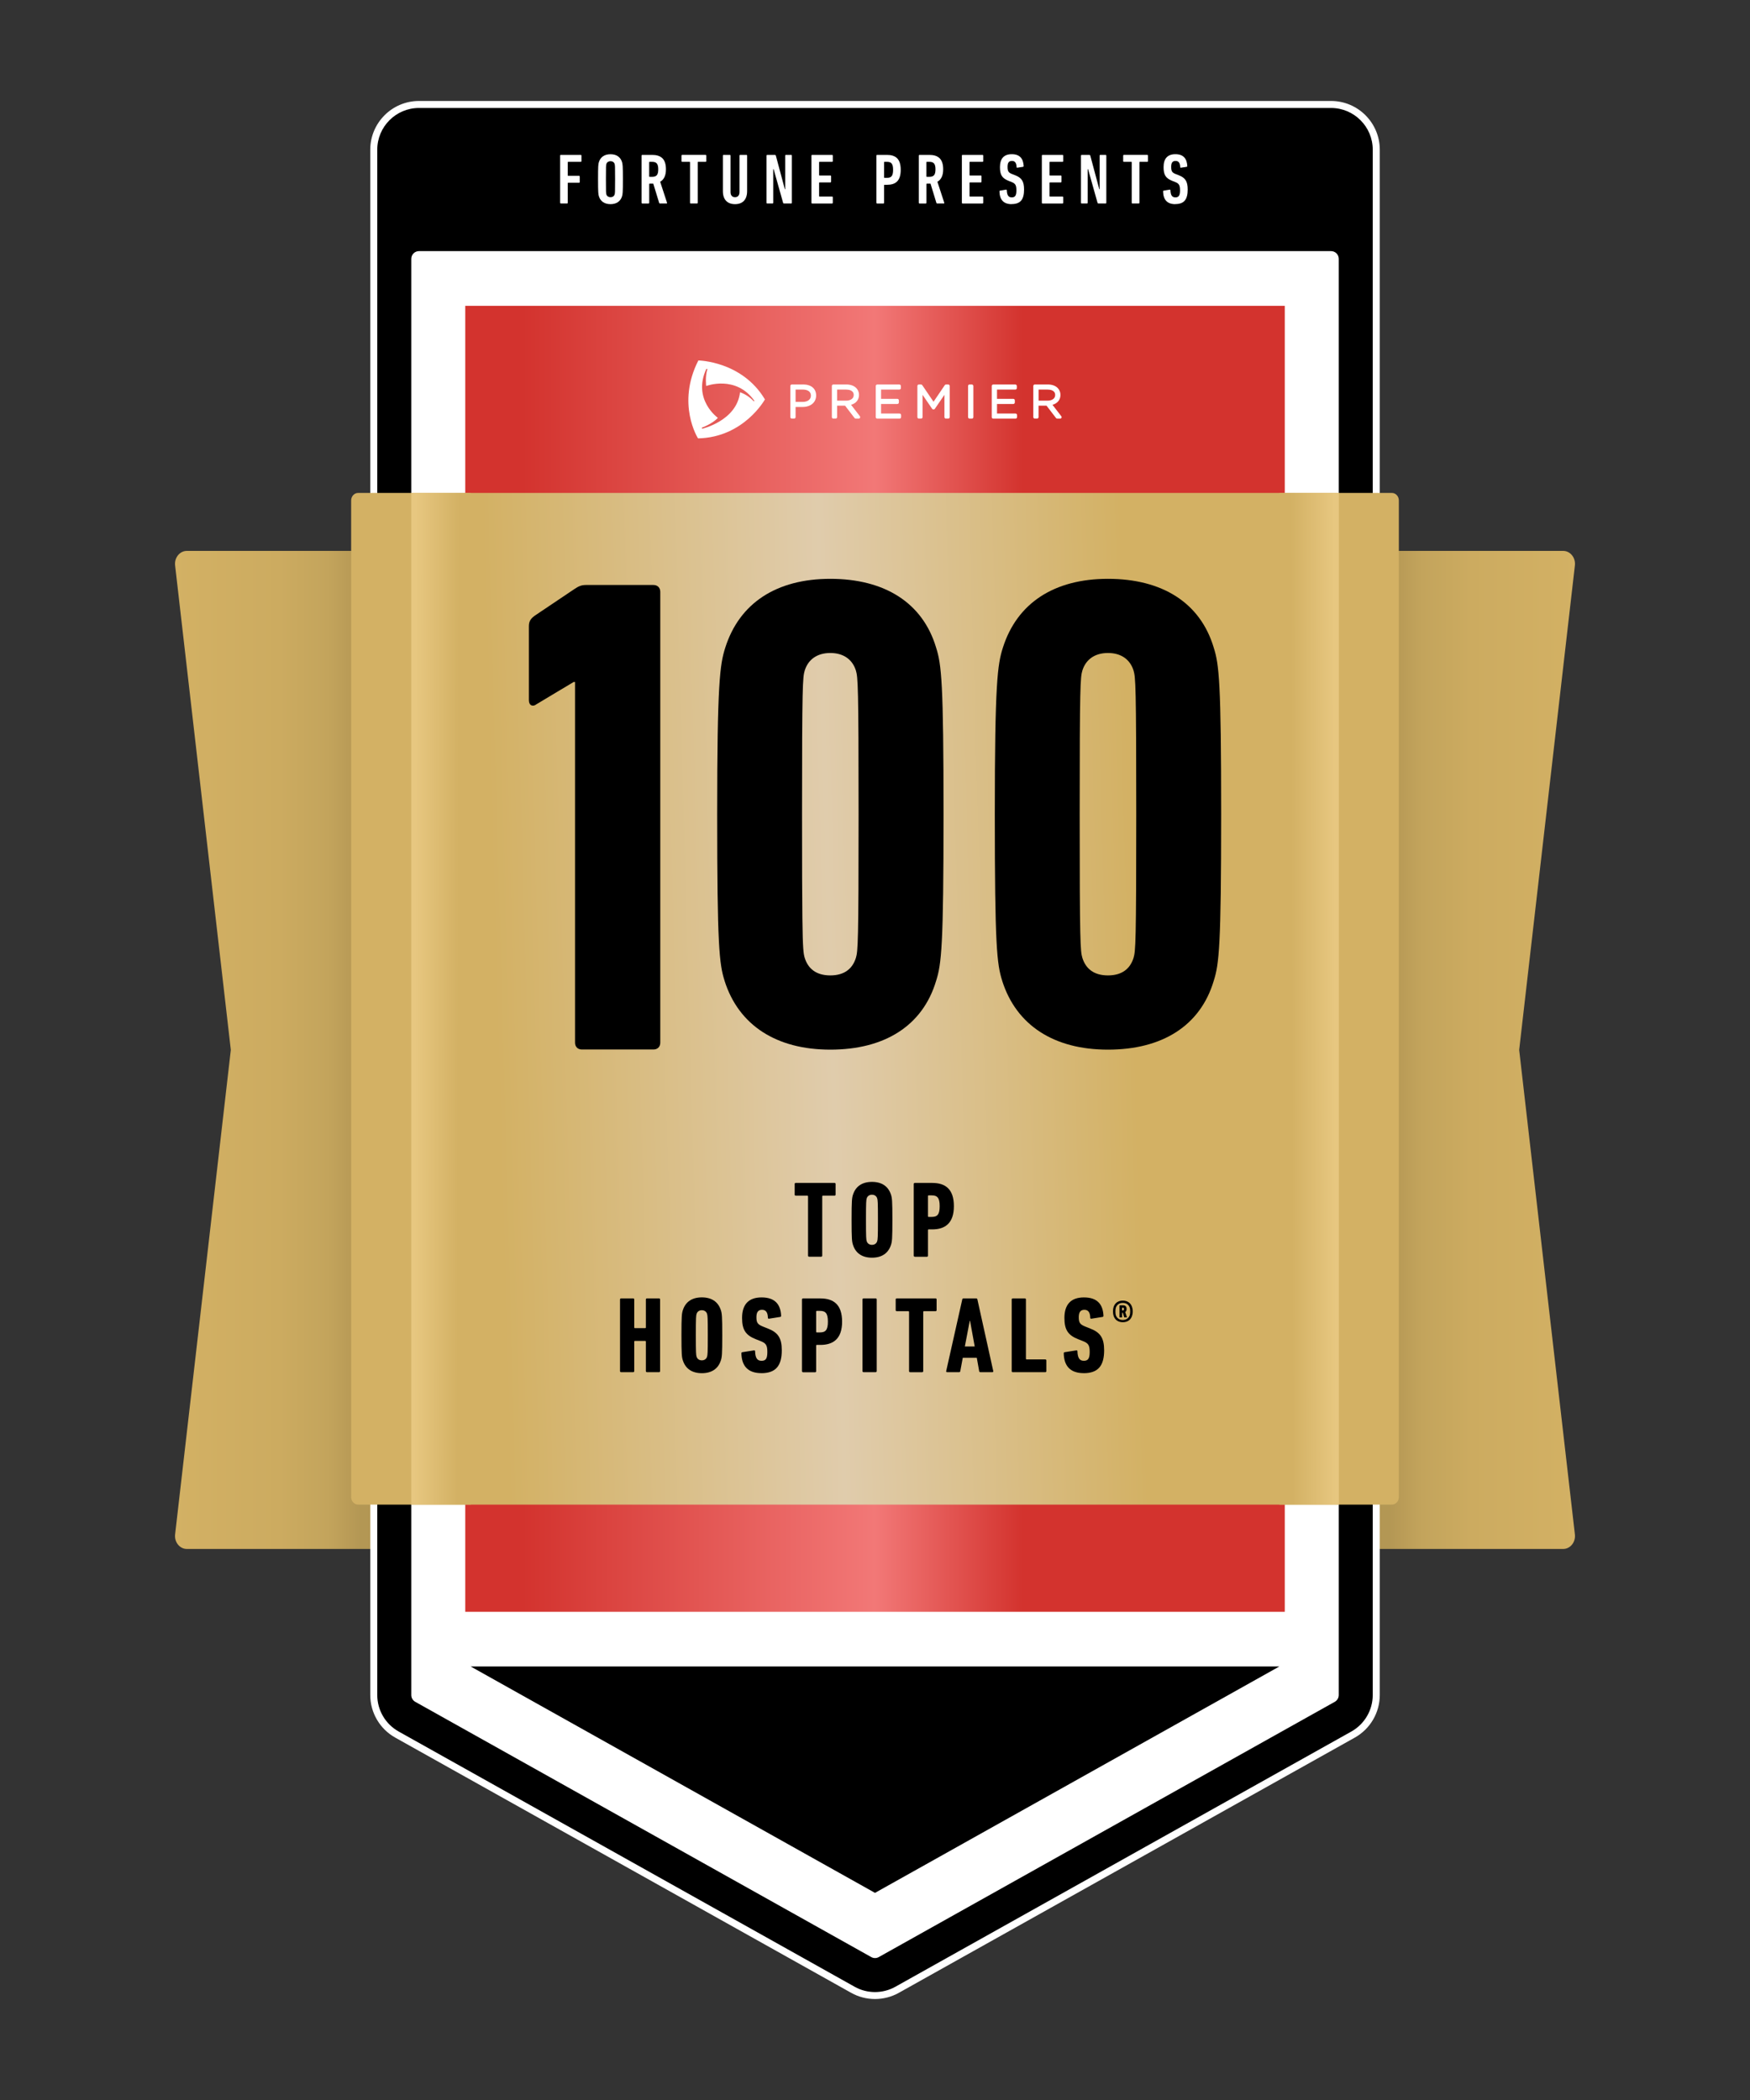 <svg viewBox="0 0 500 600" xmlns:xlink="http://www.w3.org/1999/xlink" xmlns="http://www.w3.org/2000/svg" id="Layer_1">
  <rect x="0" y="0" width="500" height="600" fill="#333333" stroke="none"/>
  <defs>
    <style>
      .cls-1 {
        fill: url(#linear-gradient-5);
      }

      .cls-2 {
        fill: url(#linear-gradient-6);
      }

      .cls-3 {
        fill: url(#linear-gradient-4);
      }

      .cls-4 {
        fill: url(#linear-gradient-3);
      }

      .cls-5 {
        fill: url(#linear-gradient-2);
      }

      .cls-6 {
        fill: url(#linear-gradient);
      }

      .cls-7 {
        fill: #fff;
      }
    </style>
    <linearGradient gradientUnits="userSpaceOnUse" gradientTransform="translate(0 3202) scale(1 -1)" y2="2902.02" x2="387.35" y1="2902.02" x1="450.59" id="linear-gradient">
      <stop stop-color="#d3b164" offset="0"></stop>
      <stop stop-color="#ccab60" offset=".48"></stop>
      <stop stop-color="#c3a45c" offset=".7"></stop>
      <stop stop-color="#ba9c57" offset=".79"></stop>
      <stop stop-color="#b39754" offset=".85"></stop>
    </linearGradient>
    <linearGradient xlink:href="#linear-gradient" gradientTransform="translate(-6754.76 3202) rotate(-180)" y2="2902.02" x2="-6867.4" y1="2902.02" x1="-6804.17" id="linear-gradient-2"></linearGradient>
    <linearGradient gradientUnits="userSpaceOnUse" y2="273.95" x2="367.07" y1="273.95" x1="132.93" id="linear-gradient-3">
      <stop stop-color="#d3332e" offset=".07"></stop>
      <stop stop-color="#f27877" offset=".5"></stop>
      <stop stop-color="#d3332e" offset=".68"></stop>
    </linearGradient>
    <linearGradient gradientUnits="userSpaceOnUse" gradientTransform="translate(0 3202) scale(1 -1)" y2="2921" x2="407.57" y1="2912.43" x1="98.36" id="linear-gradient-4">
      <stop stop-color="#d3b164" offset=".14"></stop>
      <stop stop-color="#e0ccac" offset=".45"></stop>
      <stop stop-color="#d3b164" offset=".73"></stop>
    </linearGradient>
    <linearGradient gradientUnits="userSpaceOnUse" gradientTransform="translate(0 3202) scale(1 -1)" y2="2916.64" x2="383.95" y1="2916.61" x1="366.4" id="linear-gradient-5">
      <stop stop-color="#d3b164" offset=".15"></stop>
      <stop stop-color="#e7c780" offset=".86"></stop>
    </linearGradient>
    <linearGradient xlink:href="#linear-gradient-5" gradientTransform="translate(8546.11 3202) rotate(-180)" y2="2916.64" x2="8430.01" y1="2916.61" x1="8412.46" id="linear-gradient-6"></linearGradient>
  </defs>
  <g>
    <g>
      <path d="M449.97,438.41c.25,2.2-1.32,4.15-3.35,4.15h-59.27V157.4h59.27c2.03,0,3.6,1.95,3.35,4.15l-15.92,138.43,15.92,138.43Z" class="cls-6"></path>
      <path d="M50.03,438.41c-.25,2.2,1.32,4.15,3.35,4.15h59.27V157.4h-59.27c-2.03,0-3.6,1.95-3.35,4.15l15.92,138.43-15.92,138.43Z" class="cls-5"></path>
    </g>
    <path d="M119.7,34.25c-4.69,0-8.5,3.82-8.5,8.52v441.53c0,3.08,1.67,5.93,4.36,7.44l130.3,72.94c1.25.7,2.68,1.07,4.14,1.07h0c1.46,0,2.9-.37,4.15-1.07l130.31-72.94c2.68-1.5,4.35-4.35,4.35-7.44V42.77c0-4.7-3.82-8.52-8.5-8.52H119.7Z" class="cls-7"></path>
    <path d="M246.56,563.41l-130.3-72.94c-2.23-1.25-3.61-3.61-3.61-6.17V73.96c0-3.9,3.16-7.06,7.05-7.06h260.61c3.89,0,7.05,3.16,7.05,7.06v410.34c0,2.56-1.38,4.92-3.61,6.17l-130.3,72.94c-2.14,1.2-4.74,1.2-6.88,0Z" class="cls-7"></path>
    <g>
      <path d="M249.99,570.15c-2.21,0-4.39-.56-6.29-1.63l-130.3-72.94c-4.08-2.28-6.61-6.6-6.61-11.28V42.77c0-7.12,5.79-12.92,12.91-12.92h260.61c7.12,0,12.91,5.8,12.91,12.92v441.53c0,4.67-2.53,8.99-6.61,11.28l-130.31,72.94c-1.91,1.07-4.08,1.63-6.3,1.63h0ZM119.7,72.76c-.66,0-1.19.54-1.19,1.21v410.34c0,.44.24.84.62,1.06l130.3,72.94c.18.1.38.15.58.15s.4-.05.58-.15l130.31-72.94c.38-.21.61-.62.61-1.06V73.96c0-.66-.53-1.21-1.19-1.21H119.7Z"></path>
      <path d="M380.3,30.85c6.57,0,11.91,5.35,11.91,11.92v441.53c0,4.31-2.34,8.3-6.09,10.41l-130.31,72.94c-1.79,1-3.8,1.51-5.81,1.51h0c-2.01,0-4.02-.5-5.81-1.51l-130.3-72.94c-3.76-2.11-6.1-6.09-6.1-10.41V42.77c0-6.57,5.34-11.92,11.91-11.92h260.61M250,559.45c.37,0,.73-.09,1.07-.28l130.3-72.94c.69-.39,1.13-1.13,1.13-1.93V73.96c0-1.22-.98-2.21-2.19-2.21H119.7c-1.21,0-2.19.99-2.19,2.21v410.34c0,.8.43,1.54,1.13,1.93l130.3,72.94c.33.19.7.28,1.07.28M380.3,28.85H119.7c-7.67,0-13.91,6.25-13.91,13.92v441.53c0,5.04,2.73,9.69,7.12,12.15l130.3,72.94c2.06,1.15,4.4,1.76,6.78,1.76s4.74-.61,6.8-1.76l130.31-72.94c4.39-2.46,7.12-7.12,7.12-12.15V42.77c0-7.68-6.24-13.92-13.91-13.92h0ZM250,557.45s-.06,0-.09-.03l-130.3-72.94c-.06-.04-.1-.11-.1-.18V73.96c0-.11.09-.21.19-.21h260.61c.1,0,.19.09.19.21v410.34c0,.08-.04.15-.1.18l-130.3,72.94s-.06.03-.09.03h0Z" class="cls-7"></path>
    </g>
    <rect height="373.14" width="234.15" y="87.38" x="132.93" class="cls-4"></rect>
    <polygon points="134.48 476.14 250 540.82 365.52 476.14 134.48 476.14"></polygon>
    <g>
      <g>
        <path d="M100.33,142.98c0-1.18.89-2.14,2-2.14h295.34c1.1,0,2,.96,2,2.14v284.77c0,1.18-.89,2.14-2,2.14H102.33c-1.1,0-2-.96-2-2.14V142.98Z" class="cls-3"></path>
        <path d="M365.52,140.84h17.02v289.05h-17.02V140.84Z" class="cls-1"></path>
        <path d="M134.52,140.84h-17.02v289.05h17.02V140.84Z" class="cls-2"></path>
      </g>
      <g>
        <g>
          <path d="M231.18,359.06c-.19,0-.31-.12-.31-.31v-16.93c0-.12-.06-.19-.19-.19h-3.32c-.19,0-.31-.12-.31-.31v-3.04c0-.19.12-.31.31-.31h11.07c.19,0,.31.12.31.31v3.04c0,.19-.12.31-.31.31h-3.32c-.12,0-.19.06-.19.19v16.93c0,.19-.12.31-.31.31h-3.44Z"></path>
          <path d="M243.74,355.77c-.34-.96-.43-1.83-.43-7.26s.09-6.29.43-7.26c.78-2.33,2.64-3.57,5.4-3.57s4.62,1.24,5.4,3.57c.34.96.43,1.83.43,7.26s-.09,6.29-.43,7.26c-.78,2.33-2.64,3.57-5.4,3.57s-4.62-1.24-5.4-3.57ZM250.62,354.65c.15-.5.22-1.02.22-6.14s-.06-5.64-.22-6.14c-.19-.59-.71-1.02-1.49-1.02s-1.3.43-1.49,1.02c-.15.5-.22,1.02-.22,6.14s.06,5.64.22,6.14c.19.59.71,1.02,1.49,1.02s1.3-.43,1.49-1.02Z"></path>
          <path d="M261.38,359.06c-.19,0-.31-.12-.31-.31v-20.46c0-.19.12-.31.31-.31h4.96c3.84,0,6.2,1.83,6.2,6.64s-2.45,6.64-6.2,6.64h-1.02c-.12,0-.19.06-.19.19v7.32c0,.19-.12.31-.31.31h-3.44ZM268.48,344.61c0-2.39-.68-3.07-2.26-3.07h-.9c-.12,0-.19.06-.19.19v5.77c0,.12.06.19.19.19h.9c1.58,0,2.26-.68,2.26-3.07Z"></path>
          <path d="M177.15,371.28c0-.19.12-.31.31-.31h3.44c.19,0,.31.12.31.31v8c0,.12.06.19.19.19h2.95c.12,0,.19-.06.19-.19v-8c0-.19.12-.31.31-.31h3.44c.19,0,.31.12.31.31v20.46c0,.19-.12.31-.31.31h-3.44c-.19,0-.31-.12-.31-.31v-8.43c0-.12-.06-.19-.19-.19h-2.95c-.12,0-.19.06-.19.19v8.43c0,.19-.12.31-.31.31h-3.44c-.19,0-.31-.12-.31-.31v-20.46Z"></path>
          <path d="M195.13,388.77c-.34-.96-.43-1.83-.43-7.26s.09-6.29.43-7.26c.77-2.33,2.64-3.57,5.4-3.57s4.62,1.24,5.4,3.57c.34.96.43,1.83.43,7.26s-.09,6.29-.43,7.26c-.77,2.33-2.64,3.57-5.4,3.57s-4.62-1.24-5.4-3.57ZM202.01,387.65c.16-.5.22-1.02.22-6.14s-.06-5.64-.22-6.14c-.19-.59-.71-1.02-1.49-1.02s-1.3.43-1.49,1.02c-.16.5-.22,1.02-.22,6.14s.06,5.64.22,6.14c.19.59.71,1.02,1.49,1.02s1.3-.43,1.49-1.02Z"></path>
          <path d="M217.54,392.33c-3.81,0-5.64-2.02-5.71-5.64,0-.19.06-.31.25-.34l3.32-.53c.22-.03.34.06.34.25.06,1.95.62,2.73,1.83,2.73s1.67-.59,1.67-2.51-.37-2.51-1.95-3.13l-1.27-.5c-2.98-1.15-4-2.73-4-6.11,0-3.81,1.83-5.86,5.58-5.86s5.43,1.92,5.58,5.24c0,.19-.09.31-.28.34l-3.16.5c-.19.03-.34-.06-.34-.25-.03-1.52-.56-2.29-1.67-2.29s-1.61.68-1.61,2.11c0,1.58.34,2.08,1.98,2.73l1.27.5c2.88,1.12,4,2.67,4,6.23,0,4.31-1.64,6.54-5.83,6.54Z"></path>
          <path d="M229.44,392.06c-.19,0-.31-.12-.31-.31v-20.46c0-.19.12-.31.31-.31h4.96c3.84,0,6.2,1.83,6.2,6.64s-2.45,6.64-6.2,6.64h-1.02c-.12,0-.19.06-.19.19v7.32c0,.19-.12.31-.31.31h-3.44ZM236.54,377.61c0-2.39-.68-3.07-2.26-3.07h-.9c-.12,0-.19.06-.19.19v5.77c0,.12.06.19.19.19h.9c1.58,0,2.26-.68,2.26-3.07Z"></path>
          <path d="M246.43,371.28c0-.19.12-.31.31-.31h3.44c.19,0,.31.12.31.31v20.46c0,.19-.12.31-.31.31h-3.44c-.19,0-.31-.12-.31-.31v-20.46Z"></path>
          <path d="M260.04,392.06c-.19,0-.31-.12-.31-.31v-16.93c0-.12-.06-.19-.19-.19h-3.32c-.19,0-.31-.12-.31-.31v-3.04c0-.19.12-.31.31-.31h11.07c.19,0,.31.12.31.31v3.04c0,.19-.12.31-.31.31h-3.32c-.12,0-.19.06-.19.19v16.93c0,.19-.12.31-.31.31h-3.44Z"></path>
          <path d="M274.92,371.28c.06-.19.15-.31.34-.31h3.66c.19,0,.31.12.34.31l4.53,20.46c.03.19-.06.31-.25.31h-3.44c-.22,0-.31-.12-.34-.31l-.68-3.81h-4l-.71,3.81c-.03.19-.12.31-.34.31h-3.44c-.19,0-.28-.12-.25-.31l4.59-20.46ZM278.49,384.71l-1.33-7.32h-.09l-1.4,7.32h2.82Z"></path>
          <path d="M289.06,371.28c0-.19.12-.31.31-.31h3.44c.19,0,.31.12.31.31v16.93c0,.12.06.19.19.19h5.33c.19,0,.31.12.31.31v3.04c0,.19-.12.31-.31.31h-9.27c-.19,0-.31-.12-.31-.31v-20.46Z"></path>
          <path d="M309.64,392.33c-3.81,0-5.64-2.02-5.71-5.64,0-.19.06-.31.25-.34l3.32-.53c.22-.03.34.06.34.25.06,1.95.62,2.73,1.83,2.73,1.15,0,1.67-.59,1.67-2.51s-.37-2.51-1.95-3.13l-1.27-.5c-2.98-1.15-4-2.73-4-6.11,0-3.81,1.83-5.86,5.58-5.86s5.43,1.92,5.58,5.24c0,.19-.09.31-.28.34l-3.16.5c-.19.03-.34-.06-.34-.25-.03-1.52-.56-2.29-1.67-2.29s-1.61.68-1.61,2.11c0,1.58.34,2.08,1.98,2.73l1.27.5c2.88,1.12,4,2.67,4,6.23,0,4.31-1.64,6.54-5.83,6.54Z"></path>
          <path d="M318.18,375.97c-.11-.33-.18-.7-.18-1.29s.07-.95.18-1.27c.38-1.16,1.34-1.81,2.63-1.81s2.25.65,2.63,1.81c.11.33.2.7.2,1.27s-.08.96-.2,1.29c-.38,1.16-1.32,1.81-2.63,1.81s-2.25-.65-2.63-1.81ZM322.78,375.78c.08-.25.13-.57.13-1.09s-.05-.83-.13-1.08c-.29-.87-1-1.35-1.98-1.35s-1.68.49-1.98,1.35c-.08.25-.13.57-.13,1.08s.05.85.13,1.09c.29.85,1,1.35,1.98,1.35s1.68-.51,1.98-1.35ZM319.97,376.4c-.07,0-.11-.03-.11-.11v-3.23c0-.08.05-.11.11-.11h.88c.67,0,1.03.31,1.03,1.04,0,.44-.15.7-.39.88l.47,1.42c.03.08-.02.11-.08.11h-.57c-.07,0-.11-.03-.13-.11l-.38-1.22h-.15s-.05.02-.05.07v1.16c0,.08-.05.11-.11.11h-.52ZM321.13,374c0-.33-.1-.39-.36-.39h-.1s-.07.02-.07.07v.67s.02.07.07.07h.1c.26,0,.36-.08.36-.41Z"></path>
        </g>
        <g>
          <path d="M164.29,194.85h-.39l-10.65,6.38c-.97.78-2.14.39-2.14-1.17v-21.08c0-1.37.39-2.15,1.75-3.12l11.24-7.55c1.17-.78,1.95-1.17,3.31-1.17h19.29c1.17,0,1.95.78,1.95,1.95v128.82c0,1.17-.78,1.95-1.95,1.95h-20.45c-1.17,0-1.95-.78-1.95-1.95v-103.05Z"></path>
          <path d="M207.02,280.24c4.04,12.72,14.82,19.66,30.22,19.66s26.37-6.74,30.22-19.66c1.54-4.82,2.12-10.02,2.12-47.6s-.58-42.78-2.12-47.6c-3.85-12.91-14.82-19.66-30.22-19.66s-25.98,6.94-30.02,19.66c-1.54,4.82-2.31,10.02-2.31,47.6s.58,42.78,2.12,47.6ZM229.25,262.34c-.07-5.87-.1-15.06-.1-29.71,0-36.81.19-39.12.77-41.05.96-3.08,3.46-5.01,7.31-5.01s6.35,1.93,7.31,5.01c.58,1.93.77,4.24.77,41.05s-.19,39.12-.77,41.05c-.96,3.08-3.27,5.01-7.31,5.01s-6.35-1.93-7.31-5.01c-.35-1.16-.56-2.46-.67-11.34"></path>
          <path d="M286.34,280.24c4.04,12.72,14.82,19.66,30.22,19.66s26.37-6.74,30.22-19.66c1.54-4.82,2.12-10.02,2.12-47.6s-.58-42.78-2.12-47.6c-3.85-12.91-14.82-19.66-30.22-19.66s-25.98,6.94-30.02,19.66c-1.54,4.82-2.31,10.02-2.31,47.6s.58,42.78,2.12,47.6ZM309.25,273.68c-.58-1.93-.77-4.24-.77-41.05s.19-39.12.77-41.05c.96-3.08,3.46-5.01,7.31-5.01s6.35,1.93,7.31,5.01c.58,1.93.77,4.24.77,41.05s-.19,39.12-.77,41.05c-.96,3.08-3.27,5.01-7.31,5.01s-6.35-1.93-7.31-5.01Z"></path>
        </g>
      </g>
    </g>
    <g>
      <path d="M199.43,125.24s-6.26-9.8.1-22.25c0,0,12.47.15,19.02,11.13,0,0-6,10.86-19.11,11.13ZM201.8,105.42c-4.03,8.75,3.31,13.98,3.31,13.98-1.7,1.78-4.61,2.8-4.61,2.8l.1.3s9.91-2.25,10.84-10.43c1.34.49,2.67,1.24,3.96,2.63l.14-.19c-5.29-7.46-13.77-4.23-13.77-4.23,0,0-.37-2.51.34-4.85l-.31-.03Z" class="cls-7"></path>
      <path d="M229.46,109.85h-3.23c-.23,0-.42.19-.42.42v8.91c0,.23.19.42.42.42h.66c.23,0,.42-.19.42-.42v-2.9h1.98c2.33,0,3.89-1.31,3.89-3.29s-1.46-3.15-3.73-3.15ZM227.32,111.31h2.09c.68,0,2.27.17,2.27,1.75,0,1.07-.92,1.77-2.35,1.77h-2.02v-3.52Z" class="cls-7"></path>
      <path d="M243.15,115.66c1.44-.41,2.28-1.43,2.28-2.85,0-.73-.29-1.45-.8-1.96-.65-.65-1.64-1-2.8-1h-3.74c-.23,0-.42.19-.42.42v8.91c0,.23.19.42.42.42h.66c.23,0,.42-.19.42-.42v-3.27h2.28l2.71,3.53c.08.1.21.17.34.17h.84c.16,0,.31-.09.38-.24.07-.15.05-.32-.04-.45l-2.52-3.27ZM239.18,111.31h2.61c.64,0,2.13.15,2.13,1.55,0,1.19-1.17,1.61-2.17,1.61h-2.58v-3.16Z" class="cls-7"></path>
      <path d="M257.04,118.15h-5.31v-2.73h4.67c.23,0,.42-.19.42-.43v-.61c0-.23-.19-.42-.42-.42h-4.67v-2.65h5.24c.23,0,.42-.19.42-.42v-.61c0-.23-.19-.42-.42-.42h-6.33c-.23,0-.42.19-.42.42v8.91c0,.23.19.42.42.42h6.39c.23,0,.42-.19.42-.42v-.61c0-.23-.19-.42-.42-.42Z" class="cls-7"></path>
      <path d="M270.91,109.85h-.62c-.14,0-.27.07-.35.19l-3.22,4.75-3.22-4.75c-.08-.12-.21-.19-.35-.19h-.62c-.23,0-.42.19-.42.42v8.91c0,.23.19.42.42.42h.64c.23,0,.42-.19.42-.42v-6.37l2.75,4.01c.16.23.59.23.75,0l2.75-4.01v6.37c0,.23.19.42.42.42h.66c.23,0,.42-.19.42-.42v-8.91c0-.23-.19-.42-.42-.42Z" class="cls-7"></path>
      <rect ry=".42" rx=".42" height="9.76" width="1.51" y="109.85" x="276.59" class="cls-7"></rect>
      <path d="M290.17,118.15h-5.31v-2.73h4.67c.23,0,.42-.19.42-.43v-.61c0-.23-.19-.42-.42-.42h-4.67v-2.65h5.24c.23,0,.42-.19.42-.42v-.61c0-.23-.19-.42-.42-.42h-6.33c-.23,0-.42.19-.42.42v8.91c0,.23.19.42.42.42h6.39c.23,0,.42-.19.42-.42v-.61c0-.23-.19-.42-.42-.42Z" class="cls-7"></path>
      <path d="M303.23,118.93l-2.52-3.27c1.44-.41,2.28-1.43,2.28-2.85,0-.73-.29-1.45-.8-1.96-.64-.65-1.64-1-2.8-1h-3.74c-.23,0-.42.19-.42.42v8.91c0,.23.19.42.42.42h.66c.23,0,.42-.19.42-.42v-3.27h2.28l2.71,3.53c.08.1.2.17.34.17h.84c.16,0,.31-.09.38-.24.07-.15.05-.32-.04-.45ZM296.74,111.31h2.61c.64,0,2.13.15,2.13,1.55,0,1.19-1.17,1.61-2.17,1.61h-2.57v-3.16Z" class="cls-7"></path>
    </g>
  </g>
  <g>
    <path d="M160.03,44.46c0-.12.08-.2.2-.2h5.7c.12,0,.2.08.2.2v1.57c0,.12-.08.21-.2.21h-3.59c-.08,0-.12.04-.12.12v3.76c0,.08.04.12.12.12h3.1c.12,0,.2.08.2.2v1.57c0,.12-.08.2-.2.2h-3.1c-.08,0-.12.04-.12.12v5.6c0,.12-.08.2-.2.2h-1.78c-.12,0-.2-.08-.2-.2v-13.48Z" class="cls-7"></path>
    <path d="M171.14,56.16c-.2-.61-.27-1.1-.27-4.96s.06-4.35.27-4.96c.45-1.37,1.57-2.17,3.29-2.17s2.82.8,3.27,2.17c.2.61.27,1.1.27,4.96s-.06,4.35-.27,4.96c-.45,1.37-1.57,2.17-3.27,2.17s-2.84-.8-3.29-2.17ZM175.6,55.57c.12-.39.14-.55.14-4.37s-.02-3.98-.14-4.37c-.14-.47-.59-.78-1.16-.78s-1.04.31-1.18.78c-.12.39-.14.55-.14,4.37s.02,3.98.14,4.37c.14.47.59.78,1.18.78s1.02-.31,1.16-.78Z" class="cls-7"></path>
    <path d="M188.56,58.14c-.12,0-.18-.04-.22-.14l-1.69-5.53h-1.04c-.08,0-.12.04-.12.12v5.35c0,.12-.08.2-.2.2h-1.78c-.12,0-.2-.08-.2-.2v-13.48c0-.12.08-.2.2-.2h2.8c2.47,0,3.96,1.08,3.96,4.12,0,1.82-.61,2.96-1.65,3.55l1.96,6c.04.1,0,.2-.1.2h-1.9ZM188.07,48.38c0-1.63-.53-2.14-1.76-2.14h-.71c-.08,0-.12.04-.12.12v4.04c0,.08.04.12.12.12h.71c1.23,0,1.76-.49,1.76-2.14Z" class="cls-7"></path>
    <path d="M197.35,58.14c-.12,0-.2-.08-.2-.2v-11.58c0-.08-.04-.12-.12-.12h-2.12c-.12,0-.2-.08-.2-.21v-1.57c0-.12.08-.2.2-.2h6.68c.12,0,.2.08.2.2v1.57c0,.12-.08.21-.2.21h-2.12c-.08,0-.12.04-.12.12v11.58c0,.12-.08.2-.2.2h-1.78Z" class="cls-7"></path>
    <path d="M206.54,54.61v-10.15c0-.12.08-.2.2-.2h1.78c.12,0,.2.08.2.2v10.44c0,.88.47,1.45,1.29,1.45s1.27-.57,1.27-1.45v-10.44c0-.12.08-.2.2-.2h1.78c.12,0,.2.08.2.2v10.15c0,2.47-1.31,3.72-3.45,3.72s-3.47-1.25-3.47-3.72Z" class="cls-7"></path>
    <path d="M219.02,44.46c0-.12.08-.2.2-.2h2.16c.16,0,.25.06.29.2l2.57,9.6h.1v-9.6c0-.12.08-.2.2-.2h1.51c.12,0,.2.08.2.2v13.48c0,.12-.08.2-.2.2h-2.02c-.16,0-.25-.06-.29-.2l-2.7-9.6h-.12v9.6c0,.12-.08.2-.2.2h-1.51c-.12,0-.2-.08-.2-.2v-13.48Z" class="cls-7"></path>
    <path d="M231.84,44.46c0-.12.08-.2.2-.2h5.7c.12,0,.2.08.2.2v1.57c0,.12-.08.21-.2.21h-3.59c-.08,0-.12.04-.12.12v3.66c0,.08.04.12.12.12h3.1c.12,0,.2.08.2.2v1.57c0,.12-.08.21-.2.21h-3.1c-.08,0-.12.04-.12.12v3.8c0,.08.04.12.12.12h3.59c.12,0,.2.08.2.21v1.57c0,.12-.08.2-.2.2h-5.7c-.12,0-.2-.08-.2-.2v-13.48Z" class="cls-7"></path>
    <path d="M250.61,58.14c-.12,0-.2-.08-.2-.2v-13.48c0-.12.08-.2.2-.2h2.8c2.47,0,3.94,1.1,3.94,4.27s-1.47,4.27-3.94,4.27h-.69c-.08,0-.12.04-.12.12v5.02c0,.12-.08.2-.2.2h-1.78ZM255.17,48.53c0-1.76-.51-2.29-1.76-2.29h-.69c-.08,0-.12.04-.12.12v4.33c0,.08.04.12.12.12h.69c1.25,0,1.76-.53,1.76-2.29Z" class="cls-7"></path>
    <path d="M267.77,58.14c-.12,0-.18-.04-.22-.14l-1.69-5.53h-1.04c-.08,0-.12.04-.12.12v5.35c0,.12-.08.2-.2.2h-1.78c-.12,0-.2-.08-.2-.2v-13.48c0-.12.08-.2.2-.2h2.8c2.47,0,3.96,1.08,3.96,4.12,0,1.82-.61,2.96-1.65,3.55l1.96,6c.04.1,0,.2-.1.2h-1.9ZM267.28,48.38c0-1.63-.53-2.14-1.76-2.14h-.71c-.08,0-.12.04-.12.12v4.04c0,.08.04.12.12.12h.71c1.23,0,1.76-.49,1.76-2.14Z" class="cls-7"></path>
    <path d="M274.82,44.46c0-.12.08-.2.2-.2h5.7c.12,0,.2.08.2.2v1.57c0,.12-.08.21-.2.21h-3.59c-.08,0-.12.04-.12.12v3.66c0,.08.04.12.12.12h3.1c.12,0,.2.08.2.2v1.57c0,.12-.08.21-.2.21h-3.1c-.08,0-.12.04-.12.12v3.8c0,.08.04.12.12.12h3.59c.12,0,.2.08.2.21v1.57c0,.12-.08.2-.2.2h-5.7c-.12,0-.2-.08-.2-.2v-13.48Z" class="cls-7"></path>
    <path d="M289.03,58.33c-2.25,0-3.41-1.21-3.47-3.64,0-.12.04-.2.16-.22l1.72-.29c.14-.02.22.06.22.18.06,1.47.49,2.04,1.43,2.04.88,0,1.31-.47,1.31-1.98s-.29-1.98-1.37-2.41l-.84-.33c-1.92-.76-2.49-1.76-2.49-3.92,0-2.39,1.08-3.7,3.37-3.7s3.29,1.23,3.41,3.39c0,.12-.06.18-.18.22l-1.63.25c-.12.02-.22-.04-.22-.16-.04-1.14-.41-1.78-1.31-1.78s-1.27.53-1.27,1.67c0,1.29.25,1.68,1.35,2.1l.84.33c1.82.72,2.53,1.7,2.53,4.06,0,2.74-.92,4.17-3.55,4.17Z" class="cls-7"></path>
    <path d="M297.67,44.46c0-.12.08-.2.2-.2h5.7c.12,0,.2.08.2.2v1.57c0,.12-.08.21-.2.21h-3.59c-.08,0-.12.04-.12.12v3.66c0,.08.04.12.12.12h3.1c.12,0,.2.08.2.2v1.57c0,.12-.08.21-.2.21h-3.1c-.08,0-.12.04-.12.12v3.8c0,.08.04.12.12.12h3.59c.12,0,.2.08.2.21v1.57c0,.12-.08.2-.2.2h-5.7c-.12,0-.2-.08-.2-.2v-13.48Z" class="cls-7"></path>
    <path d="M308.86,44.46c0-.12.08-.2.2-.2h2.16c.16,0,.25.06.29.2l2.57,9.6h.1v-9.6c0-.12.08-.2.2-.2h1.51c.12,0,.2.08.2.2v13.48c0,.12-.08.2-.2.2h-2.02c-.16,0-.25-.06-.29-.2l-2.7-9.6h-.12v9.6c0,.12-.08.2-.2.2h-1.51c-.12,0-.2-.08-.2-.2v-13.48Z" class="cls-7"></path>
    <path d="M323.55,58.14c-.12,0-.2-.08-.2-.2v-11.58c0-.08-.04-.12-.12-.12h-2.12c-.12,0-.2-.08-.2-.21v-1.57c0-.12.08-.2.2-.2h6.68c.12,0,.2.08.2.2v1.57c0,.12-.08.21-.2.21h-2.12c-.08,0-.12.04-.12.12v11.58c0,.12-.08.2-.2.2h-1.78Z" class="cls-7"></path>
    <path d="M335.78,58.33c-2.25,0-3.41-1.21-3.47-3.64,0-.12.04-.2.16-.22l1.72-.29c.14-.02.22.06.22.18.06,1.47.49,2.04,1.43,2.04.88,0,1.31-.47,1.31-1.98s-.29-1.98-1.37-2.41l-.84-.33c-1.92-.76-2.49-1.76-2.49-3.92,0-2.39,1.08-3.7,3.37-3.7s3.29,1.23,3.41,3.39c0,.12-.06.18-.18.22l-1.63.25c-.12.02-.22-.04-.22-.16-.04-1.14-.41-1.78-1.31-1.78s-1.27.53-1.27,1.67c0,1.29.25,1.68,1.35,2.1l.84.33c1.82.72,2.53,1.7,2.53,4.06,0,2.74-.92,4.17-3.55,4.17Z" class="cls-7"></path>
  </g>
</svg>